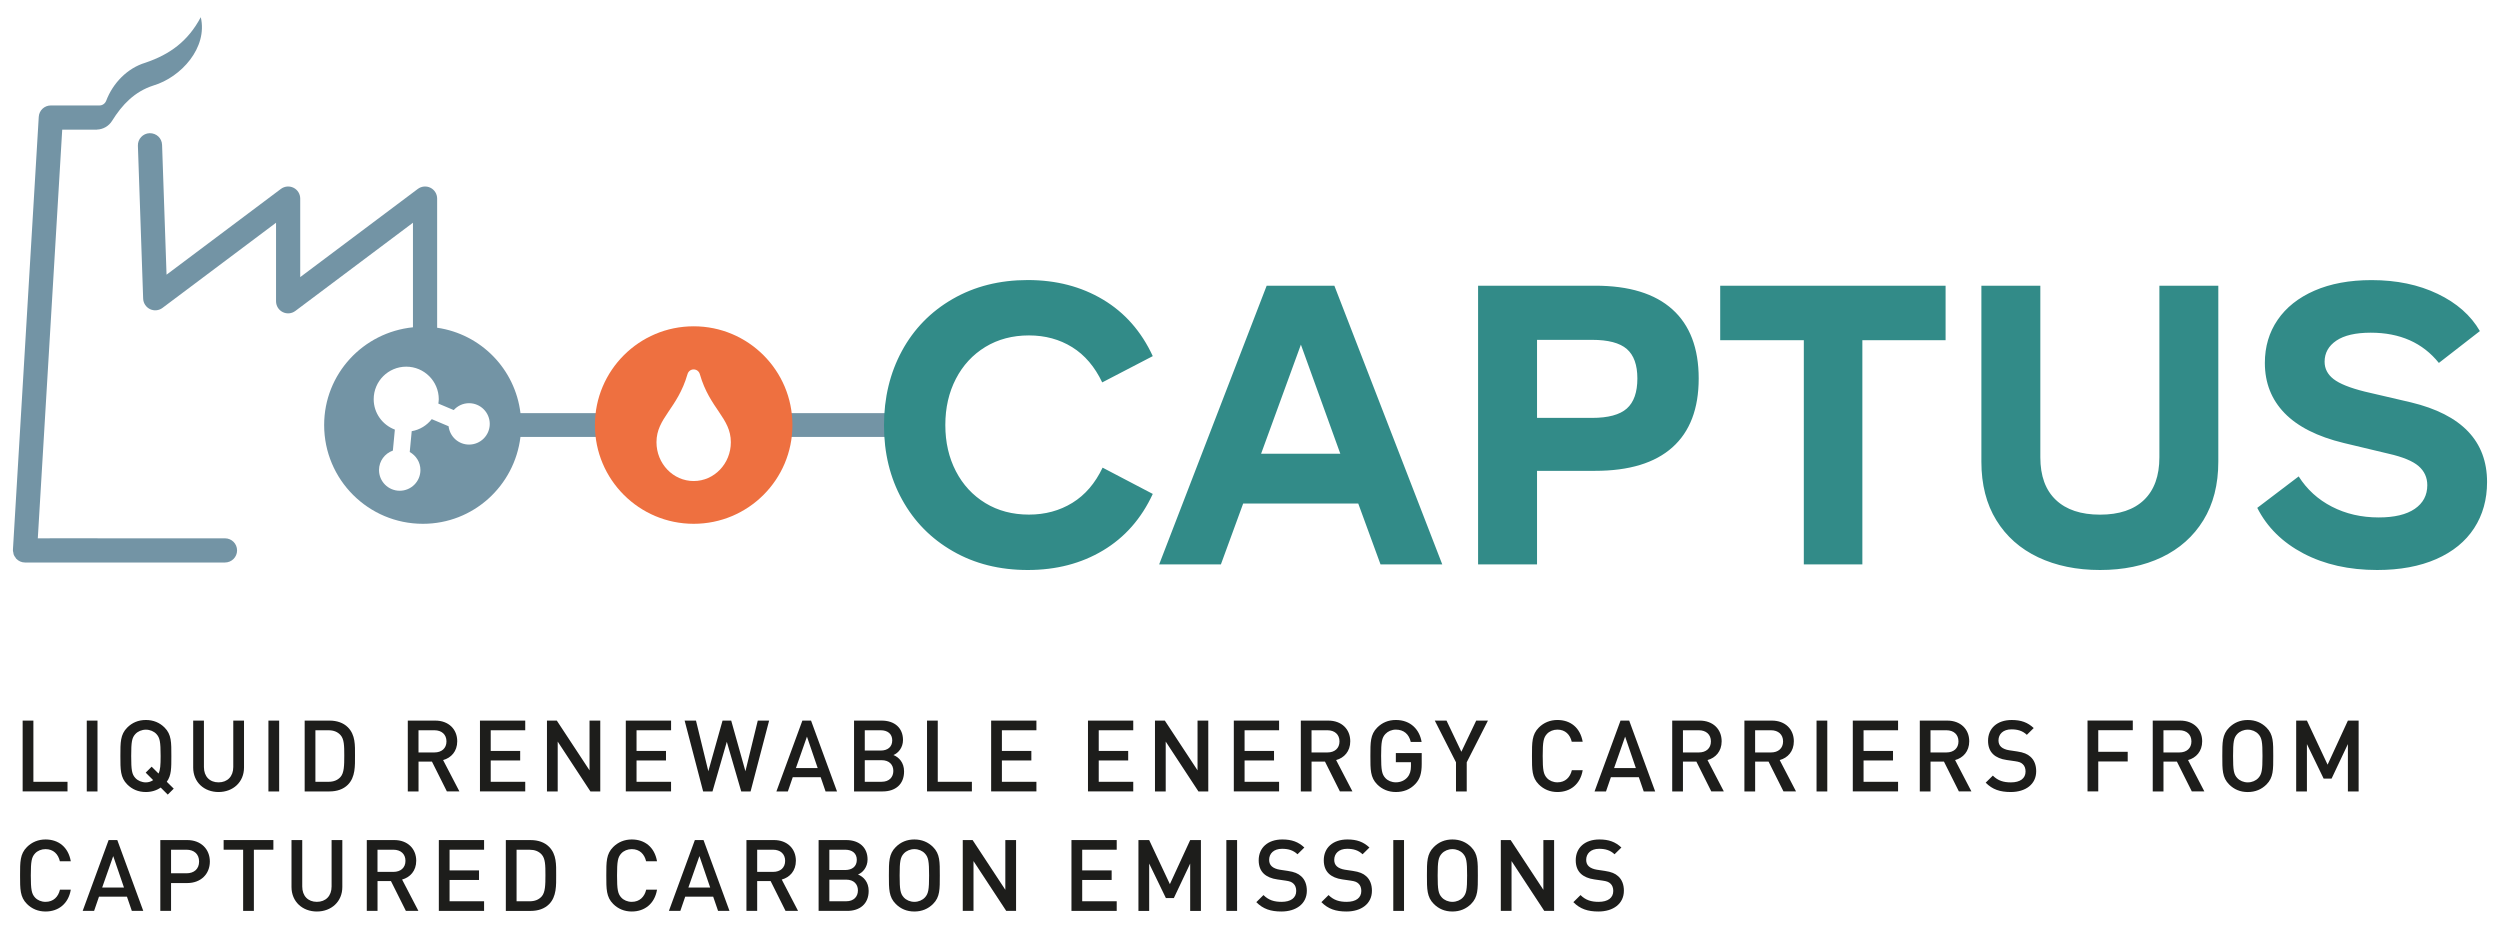 <svg xmlns="http://www.w3.org/2000/svg" xmlns:xlink="http://www.w3.org/1999/xlink" id="Ebene_1" x="0px" y="0px" viewBox="0 0 977.94 363.28" style="enable-background:new 0 0 977.94 363.28;" xml:space="preserve"> <style type="text/css"> .st0{fill:#7394A5;} .st1{fill:#1D1D1B;} .st2{fill:#328B88;} .st3{fill:#EE7040;} </style> <g> <path class="st0" d="M235.25,161.61H203.6c-2.1-17.27-15.46-30.92-32.6-33.41V77.68c0-1.79-1.01-3.43-2.61-4.23 c-1.6-0.8-3.51-0.62-4.95,0.45l-46,34.5V77.68c0-1.79-1.01-3.43-2.61-4.23c-1.61-0.8-3.51-0.62-4.95,0.45l-44.73,33.55l-1.75-50.78 c-0.09-2.61-2.18-4.61-4.89-4.57c-2.61,0.09-4.65,2.28-4.57,4.89L56,116.82c0.06,1.76,1.1,3.34,2.69,4.11 c1.59,0.76,3.47,0.58,4.88-0.49l44.41-33.31v30.72c0,1.79,1.01,3.43,2.61,4.23c1.61,0.81,3.51,0.63,4.95-0.45l46-34.5v40.9 c-19.49,1.98-34.74,18.24-34.74,38.24c0,21.34,17.29,38.63,38.63,38.63c19.74,0,35.84-14.86,38.16-33.97h31.66 c2.57,0,4.66-2.09,4.66-4.66C239.91,163.7,237.82,161.61,235.25,161.61z M183.48,173.91c-4.15,0-7.54-3.14-8-7.17l-6.59-2.78 c-1.91,2.44-4.65,4.16-7.84,4.71l-0.77,8.15c2.48,1.39,4.18,4,4.18,7.05c0,4.47-3.63,8.1-8.1,8.1c-4.47,0-8.1-3.63-8.1-8.1 c0-3.53,2.27-6.5,5.42-7.61l0.78-8.21c-4.82-1.81-8.28-6.43-8.28-11.89c0-7.03,5.7-12.73,12.73-12.73c7.02,0,12.73,5.7,12.73,12.73 c0,0.58-0.1,1.14-0.17,1.71l6.02,2.54c1.48-1.64,3.6-2.69,5.99-2.69c4.47,0,8.1,3.63,8.1,8.1 C191.58,170.29,187.96,173.91,183.48,173.91z"></path> <path class="st0" d="M88.01,210.58H38.16v-0.01H14.79l9.55-159.86h13.34v0.01c0.04,0,0.07-0.01,0.11-0.01h0.13v-0.02 c2.41-0.08,4.63-1.34,5.92-3.41c3.96-6.37,8.81-11.44,16.11-13.81c10.92-3.24,21.38-14.87,18.59-26.75 c-5,9.42-12.09,14.56-21.64,17.8c-7.13,2.15-12.72,7.99-15.34,14.84c-0.42,1.12-1.44,1.89-2.63,1.89h-1.01v0H19.88 c-2.51,0-4.57,1.94-4.72,4.44L5.06,215.02c0,0.05,0.02,0.1,0.02,0.15c0,0.05-0.03,0.09-0.03,0.14c0,0.31,0.12,0.58,0.17,0.87 c0.05,0.28,0.06,0.57,0.17,0.84c0.15,0.4,0.41,0.74,0.66,1.07c0.11,0.14,0.15,0.32,0.28,0.45c0.01,0.02,0.04,0.02,0.05,0.04 c0.86,0.89,2.05,1.46,3.39,1.46h78.24c2.61,0,4.73-2.11,4.73-4.73C92.74,212.69,90.63,210.58,88.01,210.58z"></path> </g> <g> <g> <path class="st1" d="M8.86,309.59v-27.71h4.2v23.93h13.35v3.77H8.86z M33.94,309.59v-27.71h4.2v27.71H33.94z M65.62,310.83 l-2.76-2.76c-1.6,1.13-3.62,1.75-5.8,1.75c-2.96,0-5.37-1.05-7.28-2.96c-2.72-2.72-2.69-5.8-2.69-11.13 c0-5.33-0.04-8.41,2.69-11.13c1.91-1.91,4.32-2.96,7.28-2.96c2.96,0,5.41,1.05,7.32,2.96c2.72,2.72,2.65,5.8,2.65,11.13 c0,4.71,0.04,7.59-1.79,10.08l2.72,2.69L65.62,310.83z M61.19,287.14c-0.97-1.05-2.49-1.71-4.12-1.71c-1.63,0-3.15,0.66-4.12,1.71 c-1.36,1.48-1.63,3.04-1.63,8.6c0,5.56,0.27,7.12,1.63,8.6c0.97,1.05,2.49,1.71,4.12,1.71c1.05,0,2.02-0.31,2.84-0.89l-2.92-2.92 l2.33-2.33l2.69,2.68c0.7-1.4,0.82-3.27,0.82-6.85C62.82,290.17,62.55,288.62,61.19,287.14z M85.49,309.82 c-5.64,0-9.92-3.85-9.92-9.57v-18.37h4.2v18.17c0,3.7,2.26,5.99,5.72,5.99c3.46,0,5.76-2.3,5.76-5.99v-18.17h4.2v18.37 C95.45,305.97,91.13,309.82,85.49,309.82z M105,309.59v-27.71h4.2v27.71H105z M136.07,306.98c-1.75,1.75-4.28,2.61-7.16,2.61 h-9.73v-27.71h9.73c2.88,0,5.41,0.86,7.16,2.61c3,3,2.8,7.04,2.8,11.05S139.06,303.99,136.07,306.98z M133.19,287.53 c-1.17-1.28-2.72-1.87-4.71-1.87h-5.1v20.16h5.1c1.98,0,3.54-0.58,4.71-1.87c1.44-1.6,1.48-4.59,1.48-8.41 S134.63,289.12,133.19,287.53z M174.81,309.59l-5.84-11.67h-5.25v11.67h-4.2v-27.71h10.74c5.25,0,8.6,3.39,8.6,8.09 c0,3.97-2.41,6.5-5.53,7.35l6.38,12.26H174.81z M169.94,285.66h-6.23v8.68h6.23c2.8,0,4.71-1.6,4.71-4.32 S172.75,285.66,169.94,285.66z M187.75,309.59v-27.71h17.71v3.77h-13.5v8.09h11.52v3.74h-11.52v8.33h13.5v3.77H187.75z M230.96,309.59l-12.8-19.5v19.5h-4.2v-27.71h3.85l12.8,19.46v-19.46h4.2v27.71H230.96z M244.8,309.59v-27.71h17.71v3.77H249v8.09 h11.52v3.74H249v8.33h13.5v3.77H244.8z M293.61,309.59h-3.66l-5.64-19.42l-5.6,19.42h-3.66l-7.24-27.71h4.44l4.83,19.81 l5.56-19.81h3.39l5.56,19.81l4.83-19.81h4.44L293.61,309.59z M322.94,309.59l-1.91-5.56H310.1l-1.91,5.56h-4.48l10.16-27.71h3.39 l10.16,27.71H322.94z M315.66,288.15l-4.32,12.3h8.52L315.66,288.15z M345.29,309.59h-11.21v-27.71h10.78 c5.14,0,8.37,2.92,8.37,7.59c0,3-1.87,5.14-3.74,5.88c2.14,0.86,4.16,2.92,4.16,6.42C353.66,306.87,350.2,309.59,345.29,309.59z M344.51,285.66h-6.23v7.94h6.23c2.69,0,4.51-1.4,4.51-3.97C349.03,287.06,347.2,285.66,344.51,285.66z M344.9,297.37h-6.62v8.44 h6.62c2.92,0,4.55-1.79,4.55-4.24C349.46,299.12,347.82,297.37,344.9,297.37z M362.63,309.59v-27.71h4.2v23.93h13.35v3.77H362.63z M387.71,309.59v-27.71h17.71v3.77h-13.5v8.09h11.52v3.74h-11.52v8.33h13.5v3.77H387.71z M425.59,309.59v-27.71h17.71v3.77h-13.5 v8.09h11.52v3.74h-11.52v8.33h13.5v3.77H425.59z M468.8,309.59l-12.8-19.5v19.5h-4.2v-27.71h3.85l12.8,19.46v-19.46h4.2v27.71 H468.8z M482.64,309.59v-27.71h17.71v3.77h-13.5v8.09h11.52v3.74h-11.52v8.33h13.5v3.77H482.64z M524.14,309.59l-5.84-11.67h-5.25 v11.67h-4.2v-27.71h10.74c5.25,0,8.6,3.39,8.6,8.09c0,3.97-2.41,6.5-5.53,7.35l6.38,12.26H524.14z M519.27,285.66h-6.23v8.68h6.23 c2.8,0,4.71-1.6,4.71-4.32S522.07,285.66,519.27,285.66z M553.65,306.67c-2.1,2.22-4.71,3.15-7.63,3.15 c-2.88,0-5.37-1.05-7.28-2.96c-2.72-2.72-2.68-5.8-2.68-11.13c0-5.33-0.04-8.41,2.68-11.13c1.91-1.91,4.32-2.96,7.28-2.96 c5.88,0,9.3,3.85,10.08,8.6h-4.24c-0.7-3.04-2.72-4.83-5.84-4.83c-1.63,0-3.11,0.66-4.09,1.71c-1.36,1.48-1.67,3.04-1.67,8.6 c0,5.56,0.31,7.16,1.67,8.64c0.97,1.05,2.45,1.67,4.09,1.67c1.83,0,3.42-0.7,4.51-1.95c1.01-1.17,1.4-2.57,1.4-4.36v-1.56h-5.91 v-3.58h10.12v4.24C556.14,302.43,555.48,304.73,553.65,306.67z M573.75,298.19v11.4h-4.2v-11.4l-8.29-16.3h4.59l5.8,12.18 l5.8-12.18h4.59L573.75,298.19z M609.23,309.82c-2.88,0-5.37-1.05-7.28-2.96c-2.72-2.72-2.68-5.8-2.68-11.13 c0-5.33-0.04-8.41,2.68-11.13c1.91-1.91,4.4-2.96,7.28-2.96c5.1,0,8.91,3,9.88,8.52h-4.28c-0.66-2.8-2.53-4.75-5.6-4.75 c-1.63,0-3.11,0.62-4.09,1.67c-1.36,1.48-1.67,3.07-1.67,8.64c0,5.56,0.31,7.16,1.67,8.64c0.97,1.05,2.45,1.67,4.09,1.67 c3.07,0,4.98-1.95,5.64-4.75h4.24C618.18,306.83,614.25,309.82,609.23,309.82z M642.98,309.59l-1.91-5.56h-10.93l-1.91,5.56h-4.48 l10.16-27.71h3.39l10.16,27.71H642.98z M635.71,288.15l-4.32,12.3h8.52L635.71,288.15z M669.42,309.59l-5.84-11.67h-5.25v11.67 h-4.2v-27.71h10.74c5.25,0,8.6,3.39,8.6,8.09c0,3.97-2.41,6.5-5.53,7.35l6.38,12.26H669.42z M664.56,285.66h-6.23v8.68h6.23 c2.8,0,4.71-1.6,4.71-4.32S667.36,285.66,664.56,285.66z M697.66,309.59l-5.84-11.67h-5.25v11.67h-4.2v-27.71h10.74 c5.25,0,8.6,3.39,8.6,8.09c0,3.97-2.41,6.5-5.53,7.35l6.38,12.26H697.66z M692.79,285.66h-6.23v8.68h6.23 c2.8,0,4.71-1.6,4.71-4.32S695.59,285.66,692.79,285.66z M710.59,309.59v-27.71h4.2v27.71H710.59z M724.77,309.59v-27.71h17.71 v3.77h-13.5v8.09h11.52v3.74h-11.52v8.33h13.5v3.77H724.77z M766.27,309.59l-5.84-11.67h-5.25v11.67h-4.2v-27.71h10.74 c5.25,0,8.6,3.39,8.6,8.09c0,3.97-2.41,6.5-5.53,7.35l6.38,12.26H766.27z M761.4,285.66h-6.23v8.68h6.23c2.8,0,4.71-1.6,4.71-4.32 S764.21,285.66,761.4,285.66z M786.56,309.82c-4.16,0-7.16-0.97-9.81-3.66l2.8-2.76c2.02,2.02,4.24,2.65,7.08,2.65 c3.62,0,5.72-1.56,5.72-4.24c0-1.21-0.35-2.22-1.09-2.88c-0.7-0.66-1.4-0.93-3.04-1.17l-3.27-0.47c-2.26-0.31-4.05-1.09-5.25-2.22 c-1.36-1.28-2.02-3.04-2.02-5.29c0-4.83,3.5-8.13,9.26-8.13c3.66,0,6.23,0.93,8.6,3.15l-2.69,2.65c-1.71-1.63-3.7-2.14-6.03-2.14 c-3.27,0-5.06,1.87-5.06,4.32c0,1.01,0.31,1.91,1.05,2.57c0.7,0.62,1.83,1.09,3.11,1.28l3.15,0.47c2.57,0.39,4.01,1.01,5.18,2.06 c1.52,1.32,2.26,3.31,2.26,5.68C796.52,306.79,792.36,309.82,786.56,309.82z M820.79,285.66v8.44h11.52v3.77h-11.52v11.71h-4.2 v-27.71h17.71v3.77H820.79z M857.39,309.59l-5.84-11.67h-5.25v11.67h-4.2v-27.71h10.74c5.25,0,8.6,3.39,8.6,8.09 c0,3.97-2.41,6.5-5.53,7.35l6.38,12.26H857.39z M852.52,285.66h-6.23v8.68h6.23c2.8,0,4.71-1.6,4.71-4.32 S855.33,285.66,852.52,285.66z M886.59,306.87c-1.91,1.91-4.36,2.96-7.32,2.96c-2.96,0-5.37-1.05-7.28-2.96 c-2.72-2.72-2.68-5.8-2.68-11.13c0-5.33-0.04-8.41,2.68-11.13c1.91-1.91,4.32-2.96,7.28-2.96c2.96,0,5.41,1.05,7.32,2.96 c2.72,2.72,2.65,5.8,2.65,11.13C889.24,301.07,889.32,304.14,886.59,306.87z M883.4,287.14c-0.97-1.05-2.49-1.71-4.12-1.71 c-1.63,0-3.15,0.66-4.13,1.71c-1.36,1.48-1.63,3.04-1.63,8.6c0,5.56,0.27,7.12,1.63,8.6c0.97,1.05,2.49,1.71,4.13,1.71 c1.63,0,3.15-0.66,4.12-1.71c1.36-1.48,1.63-3.04,1.63-8.6C885.04,290.17,884.76,288.62,883.4,287.14z M918.44,309.59v-18.52 l-6.38,13.5h-3.11l-6.54-13.5v18.52h-4.2v-27.71h4.2l8.09,17.24l7.94-17.24h4.2v27.71H918.44z"></path> </g> <g> <g> <path class="st1" d="M17.81,356.56c-2.88,0-5.37-1.05-7.27-2.96c-2.72-2.72-2.69-5.8-2.69-11.13s-0.04-8.41,2.69-11.13 c1.91-1.91,4.4-2.96,7.27-2.96c5.1,0,8.91,3,9.88,8.52h-4.27c-0.66-2.8-2.53-4.74-5.61-4.74c-1.63,0-3.11,0.62-4.09,1.67 c-1.36,1.48-1.67,3.07-1.67,8.64c0,5.56,0.31,7.16,1.67,8.64c0.98,1.05,2.45,1.67,4.09,1.67c3.07,0,4.98-1.94,5.64-4.75h4.24 C26.76,353.56,22.83,356.56,17.81,356.56z"></path> </g> <g> <path class="st1" d="M51.57,356.32l-1.91-5.56H38.72l-1.91,5.56h-4.47l10.15-27.71h3.39l10.16,27.71H51.57z M44.29,334.88 l-4.32,12.29h8.52L44.29,334.88z"></path> </g> <g> <path class="st1" d="M73.22,345.43h-6.31v10.89h-4.2v-27.71h10.51c5.41,0,8.87,3.58,8.87,8.4 C82.09,341.85,78.63,345.43,73.22,345.43z M72.98,332.39h-6.07v9.22h6.07c2.91,0,4.9-1.67,4.9-4.59 C77.89,334.11,75.9,332.39,72.98,332.39z"></path> </g> <g> <path class="st1" d="M99.31,332.39v23.93h-4.2v-23.93h-7.63v-3.78h19.46v3.78H99.31z"></path> </g> <g> <path class="st1" d="M123.96,356.56c-5.64,0-9.93-3.85-9.93-9.58v-18.37h4.2v18.18c0,3.69,2.26,5.99,5.72,5.99 c3.46,0,5.76-2.3,5.76-5.99v-18.18h4.2v18.37C133.92,352.7,129.6,356.56,123.96,356.56z"></path> </g> <g> <path class="st1" d="M158.77,356.32l-5.84-11.67h-5.25v11.67h-4.2v-27.71h10.74c5.25,0,8.6,3.39,8.6,8.1 c0,3.97-2.42,6.5-5.53,7.35l6.38,12.26H158.77z M153.9,332.39h-6.23v8.67h6.23c2.8,0,4.71-1.59,4.71-4.32 S156.71,332.39,153.9,332.39z"></path> </g> <g> <path class="st1" d="M171.66,356.32v-27.71h17.7v3.78h-13.5v8.09h11.52v3.74h-11.52v8.33h13.5v3.77H171.66z"></path> </g> <g> <path class="st1" d="M214.76,353.72c-1.75,1.75-4.28,2.61-7.16,2.61h-9.73v-27.71h9.73c2.88,0,5.41,0.86,7.16,2.61 c3,3,2.8,7.05,2.8,11.05S217.76,350.72,214.76,353.72z M211.88,334.26c-1.17-1.28-2.72-1.86-4.71-1.86h-5.1v20.16h5.1 c1.99,0,3.54-0.59,4.71-1.87c1.43-1.59,1.48-4.59,1.48-8.4S213.32,335.85,211.88,334.26z"></path> </g> <g> <path class="st1" d="M247.13,356.56c-2.88,0-5.37-1.05-7.27-2.96c-2.72-2.72-2.69-5.8-2.69-11.13s-0.04-8.41,2.69-11.13 c1.91-1.91,4.4-2.96,7.27-2.96c5.1,0,8.91,3,9.88,8.52h-4.27c-0.66-2.8-2.53-4.74-5.61-4.74c-1.63,0-3.11,0.62-4.09,1.67 c-1.36,1.48-1.67,3.07-1.67,8.64c0,5.56,0.31,7.16,1.67,8.64c0.98,1.05,2.45,1.67,4.09,1.67c3.07,0,4.98-1.94,5.64-4.75h4.24 C256.08,353.56,252.14,356.56,247.13,356.56z"></path> </g> <g> <path class="st1" d="M280.89,356.32l-1.91-5.56h-10.94l-1.91,5.56h-4.47l10.15-27.71h3.39l10.16,27.71H280.89z M273.6,334.88 l-4.32,12.29h8.52L273.6,334.88z"></path> </g> <g> <path class="st1" d="M307.28,356.32l-5.83-11.67h-5.26v11.67h-4.2v-27.71h10.74c5.25,0,8.6,3.39,8.6,8.1 c0,3.97-2.41,6.5-5.53,7.35l6.38,12.26H307.28z M302.42,332.39h-6.23v8.67h6.23c2.8,0,4.71-1.59,4.71-4.32 S305.22,332.39,302.42,332.39z"></path> </g> <g> <path class="st1" d="M331.43,356.32h-11.21v-27.71H331c5.14,0,8.37,2.92,8.37,7.59c0,3-1.86,5.14-3.74,5.88 c2.14,0.86,4.17,2.92,4.17,6.42C339.8,353.6,336.33,356.32,331.43,356.32z M330.65,332.39h-6.23v7.94h6.23 c2.69,0,4.51-1.41,4.51-3.97C335.17,333.79,333.34,332.39,330.65,332.39z M331.05,344.1h-6.62v8.45h6.62 c2.91,0,4.55-1.79,4.55-4.25C335.6,345.86,333.96,344.1,331.05,344.1z"></path> </g> <g> <path class="st1" d="M364.99,353.6c-1.91,1.91-4.36,2.96-7.32,2.96c-2.96,0-5.37-1.05-7.27-2.96c-2.72-2.72-2.69-5.8-2.69-11.13 s-0.04-8.41,2.69-11.13c1.91-1.91,4.32-2.96,7.27-2.96c2.96,0,5.41,1.05,7.32,2.96c2.72,2.72,2.64,5.8,2.64,11.13 S367.72,350.88,364.99,353.6z M361.8,333.87c-0.97-1.06-2.49-1.71-4.12-1.71c-1.63,0-3.15,0.66-4.12,1.71 c-1.36,1.48-1.64,3.03-1.64,8.6c0,5.56,0.28,7.12,1.64,8.6c0.97,1.05,2.49,1.71,4.12,1.71c1.63,0,3.15-0.66,4.12-1.71 c1.36-1.48,1.64-3.04,1.64-8.6C363.44,336.9,363.16,335.35,361.8,333.87z"></path> </g> <g> <path class="st1" d="M393.61,356.32l-12.8-19.49v19.49h-4.2v-27.71h3.85l12.8,19.46v-19.46h4.2v27.71H393.61z"></path> </g> <g> <path class="st1" d="M419.13,356.32v-27.71h17.7v3.78h-13.5v8.09h11.52v3.74h-11.52v8.33h13.5v3.77H419.13z"></path> </g> <g> <path class="st1" d="M465.57,356.32V337.8l-6.39,13.51h-3.11l-6.54-13.51v18.53h-4.2v-27.71h4.2l8.1,17.24l7.94-17.24h4.2v27.71 H465.57z"></path> </g> <g> <path class="st1" d="M479.72,356.32v-27.71h4.2v27.71H479.72z"></path> </g> <g> <path class="st1" d="M501.25,356.56c-4.17,0-7.16-0.98-9.81-3.66l2.8-2.77c2.02,2.02,4.25,2.65,7.09,2.65 c3.62,0,5.72-1.56,5.72-4.25c0-1.2-0.35-2.21-1.09-2.88c-0.71-0.66-1.41-0.93-3.04-1.17l-3.27-0.47 c-2.26-0.31-4.05-1.09-5.26-2.21c-1.36-1.29-2.02-3.04-2.02-5.29c0-4.83,3.5-8.13,9.26-8.13c3.66,0,6.23,0.93,8.6,3.15 l-2.68,2.64c-1.71-1.63-3.7-2.14-6.04-2.14c-3.27,0-5.05,1.87-5.05,4.33c0,1.01,0.31,1.91,1.05,2.56 c0.7,0.63,1.83,1.09,3.11,1.29l3.15,0.47c2.57,0.39,4.01,1.01,5.18,2.06c1.51,1.33,2.26,3.31,2.26,5.68 C511.21,353.52,507.04,356.56,501.25,356.56z"></path> </g> <g> <path class="st1" d="M526.71,356.56c-4.17,0-7.16-0.98-9.81-3.66l2.8-2.77c2.02,2.02,4.25,2.65,7.09,2.65 c3.62,0,5.72-1.56,5.72-4.25c0-1.2-0.35-2.21-1.09-2.88c-0.71-0.66-1.41-0.93-3.04-1.17l-3.27-0.47 c-2.26-0.31-4.05-1.09-5.26-2.21c-1.36-1.29-2.02-3.04-2.02-5.29c0-4.83,3.5-8.13,9.26-8.13c3.66,0,6.23,0.93,8.6,3.15 l-2.68,2.64c-1.72-1.63-3.7-2.14-6.04-2.14c-3.27,0-5.05,1.87-5.05,4.33c0,1.01,0.31,1.91,1.05,2.56 c0.7,0.63,1.83,1.09,3.11,1.29l3.15,0.47c2.57,0.39,4.01,1.01,5.18,2.06c1.51,1.33,2.26,3.31,2.26,5.68 C536.68,353.52,532.51,356.56,526.71,356.56z"></path> </g> <g> <path class="st1" d="M545.02,356.32v-27.71h4.2v27.71H545.02z"></path> </g> <g> <path class="st1" d="M575.46,353.6c-1.91,1.91-4.36,2.96-7.32,2.96c-2.96,0-5.37-1.05-7.27-2.96c-2.72-2.72-2.69-5.8-2.69-11.13 s-0.04-8.41,2.69-11.13c1.91-1.91,4.32-2.96,7.27-2.96c2.96,0,5.41,1.05,7.32,2.96c2.72,2.72,2.64,5.8,2.64,11.13 S578.18,350.88,575.46,353.6z M572.26,333.87c-0.97-1.06-2.49-1.71-4.12-1.71c-1.63,0-3.15,0.66-4.12,1.71 c-1.36,1.48-1.64,3.03-1.64,8.6c0,5.56,0.28,7.12,1.64,8.6c0.97,1.05,2.49,1.71,4.12,1.71c1.63,0,3.15-0.66,4.12-1.71 c1.36-1.48,1.64-3.04,1.64-8.6C573.9,336.9,573.62,335.35,572.26,333.87z"></path> </g> <g> <path class="st1" d="M604.08,356.32l-12.8-19.49v19.49h-4.2v-27.71h3.85l12.8,19.46v-19.46h4.2v27.71H604.08z"></path> </g> <g> <path class="st1" d="M625.27,356.56c-4.17,0-7.16-0.98-9.81-3.66l2.8-2.77c2.02,2.02,4.25,2.65,7.09,2.65 c3.62,0,5.72-1.56,5.72-4.25c0-1.2-0.35-2.21-1.09-2.88c-0.71-0.66-1.41-0.93-3.04-1.17l-3.27-0.47 c-2.26-0.31-4.05-1.09-5.26-2.21c-1.36-1.29-2.02-3.04-2.02-5.29c0-4.83,3.5-8.13,9.26-8.13c3.66,0,6.23,0.93,8.6,3.15 l-2.68,2.64c-1.72-1.63-3.7-2.14-6.04-2.14c-3.27,0-5.05,1.87-5.05,4.33c0,1.01,0.31,1.91,1.05,2.56 c0.7,0.63,1.83,1.09,3.11,1.29l3.15,0.47c2.57,0.39,4.01,1.01,5.18,2.06c1.51,1.33,2.26,3.31,2.26,5.68 C635.23,353.52,631.07,356.56,625.27,356.56z"></path> </g> </g> <g> <path class="st0" d="M349.95,170.93H309.5c-2.57,0-4.66-2.09-4.66-4.66c0-2.57,2.09-4.66,4.66-4.66h40.45 c2.57,0,4.66,2.09,4.66,4.66C354.61,168.85,352.52,170.93,349.95,170.93"></path> </g> <g> <path class="st2" d="M929.9,222.97c8.93,0,16.64-1.43,23.13-4.28c6.49-2.86,11.42-6.88,14.79-12.07 c3.38-5.19,5.06-11.22,5.06-18.07c0-15.99-9.92-26.37-29.75-31.15l-18.07-4.21c-5.82-1.45-9.9-3.09-12.23-4.91 c-2.33-1.81-3.5-4.07-3.5-6.78c0-3.42,1.53-6.17,4.59-8.25c3.06-2.07,7.55-3.11,13.47-3.11c11.42,0,20.3,3.94,26.64,11.83 l16.04-12.46c-3.53-6.13-9.03-10.98-16.51-14.56c-7.47-3.59-16.09-5.38-25.85-5.38c-8.62,0-16.07,1.38-22.36,4.13 c-6.28,2.75-11.08,6.57-14.41,11.45c-3.33,4.88-4.98,10.49-4.98,16.82c0,7.78,2.57,14.33,7.71,19.63 c5.14,5.29,12.85,9.19,23.13,11.68l17.6,4.21c5.5,1.25,9.4,2.86,11.68,4.82c2.28,1.98,3.42,4.47,3.42,7.48 c0,3.94-1.63,7.03-4.91,9.27c-3.27,2.23-7.97,3.35-14.09,3.35c-6.76,0-12.86-1.4-18.31-4.21c-5.45-2.8-9.78-6.75-13-11.84 l-16.2,12.3c3.84,7.58,9.87,13.53,18.07,17.84C909.29,220.82,918.89,222.97,929.9,222.97 M821.49,222.97 c9.13,0,17.19-1.66,24.14-4.98c6.96-3.33,12.38-8.15,16.28-14.49c3.89-6.33,5.84-13.97,5.84-22.9v-68.84H844.7v67.13 c0,7.26-2.01,12.83-6,16.67c-4,3.84-9.73,5.76-17.21,5.76c-7.48,0-13.24-1.92-17.28-5.76c-4.06-3.84-6.08-9.4-6.08-16.67v-67.13 h-23.06v68.84c0,8.93,1.95,16.57,5.85,22.9c3.89,6.34,9.34,11.16,16.35,14.49C804.28,221.31,812.36,222.97,821.49,222.97 M705.61,220.79h22.9v-87.7h32.56v-21.33H672.9v21.33h32.71V220.79z M622.75,163.47h-21.5v-30.53h21.5 c6.33,0,10.87,1.19,13.62,3.58c2.75,2.39,4.13,6.23,4.13,11.53c0,5.4-1.38,9.32-4.13,11.76 C633.62,162.25,629.08,163.47,622.75,163.47 M623.99,111.76h-45.8v109.03h23.06v-36.61h22.74c13.29,0,23.36-3.06,30.22-9.19 c6.85-6.12,10.28-15.11,10.28-26.94c0-11.84-3.43-20.85-10.28-27.02C647.35,114.85,637.28,111.76,623.99,111.76 M493.31,177.49 l15.57-42.68l15.42,42.68H493.31z M540.03,220.79h24.15l-42.21-109.03h-26.48l-42.06,109.03h24.15l8.72-23.83h45.01L540.03,220.79 z M402.03,222.97c11.11,0,20.92-2.54,29.44-7.64c8.52-5.09,15-12.46,19.47-22.12l-19.63-10.28c-2.91,6.12-6.85,10.72-11.84,13.78 c-4.98,3.06-10.64,4.59-16.97,4.59c-6.44,0-12.12-1.5-17.06-4.51c-4.93-3.01-8.78-7.17-11.52-12.46 c-2.75-5.3-4.13-11.32-4.13-18.07s1.38-12.77,4.13-18.07c2.74-5.3,6.59-9.45,11.52-12.47c4.94-3,10.62-4.51,17.06-4.51 c6.33,0,11.96,1.53,16.9,4.59c4.93,3.06,8.85,7.66,11.76,13.79l19.78-10.28c-4.47-9.66-10.95-17.03-19.47-22.12 c-8.52-5.09-18.33-7.64-29.44-7.64c-11.01,0-20.8,2.47-29.36,7.4c-8.57,4.94-15.19,11.71-19.86,20.33 c-4.67,8.62-7.01,18.33-7.01,29.13c0,10.8,2.36,20.48,7.09,29.04c4.72,8.57,11.34,15.29,19.86,20.17 C381.26,220.53,391.03,222.97,402.03,222.97"></path> </g> <g> <path class="st3" d="M271.35,188.17c-8.03,0-14.55-6.79-14.55-15.19c0-9.49,8.24-13.12,12.12-26.58c0.75-2.58,4.18-2.46,4.85,0 c3.88,13.52,12.12,17.06,12.12,26.58C285.9,181.37,279.39,188.17,271.35,188.17 M271.35,127.64c-21.33,0-38.63,17.3-38.63,38.63 c0,21.34,17.3,38.63,38.63,38.63c21.34,0,38.63-17.29,38.63-38.63C309.99,144.94,292.69,127.64,271.35,127.64"></path> </g> </g> </svg>